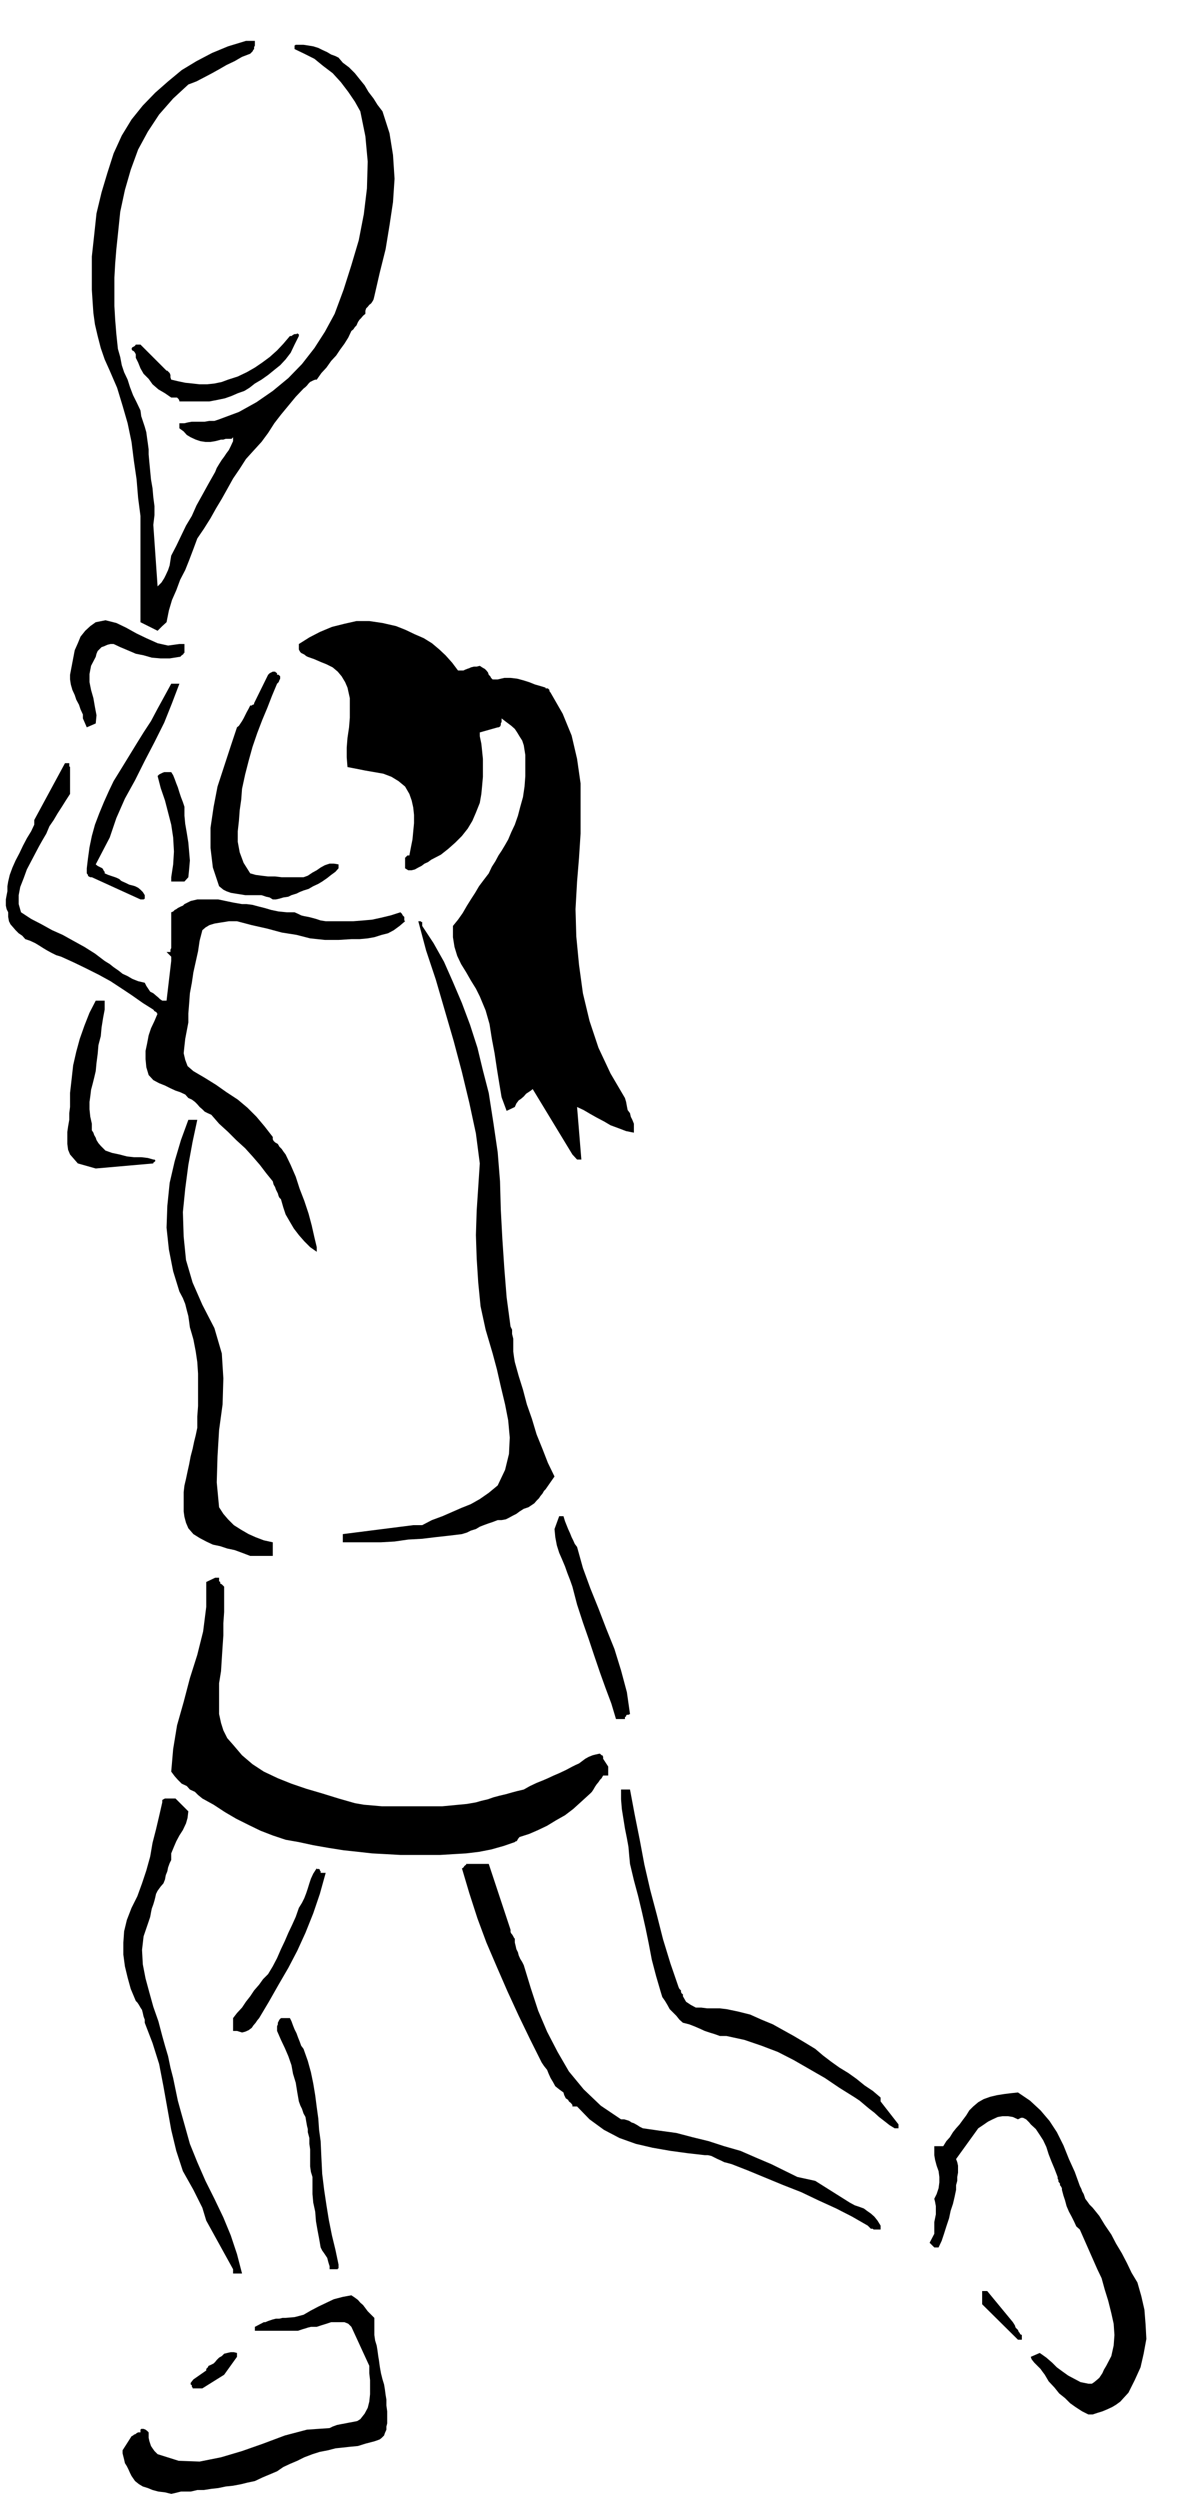 <svg xmlns="http://www.w3.org/2000/svg" fill-rule="evenodd" height="1037.465" preserveAspectRatio="none" stroke-linecap="round" viewBox="0 0 3035 6421" width="490.455"><style>.brush1{fill:#000}.pen1{stroke:none}</style><path class="pen1 brush1" d="m440 6405 9-2 8-2 8-2h25l9-2 8-2h17l19-3 18-2 19-4 19-2 21-4 16-4 19-4 19-9 19-8 19-8 16-11 17-8 19-8 18-9 21-8 19-6 21-4 19-5 19-2 18-2 21-2 19-6 23-6 6-2 8-3 5-4 6-6 2-6 4-9v-8l2-8v-31l-2-15v-15l-2-12-2-15-2-12-4-13-4-16-3-17-2-15-2-12-2-15-2-12-4-13-2-14v-44l-8-8-9-9-6-8-6-8-7-6-6-7-8-6-9-6-22 4-23 6-19 9-21 10-19 10-19 11-23 6-23 2h-8l-8 2h-9l-8 2-6 2-6 2-7 3h-4l-23 12v10h111l6-2 6-2 7-2 6-2 8-2h15l12-4 13-4 12-4h34l10 4 8 8 46 100v19l2 18v36l-2 19-4 16-8 15-11 14-8 5-10 2-11 2-10 2-11 2-10 2-11 4-8 4-58 4-57 15-56 21-54 19-54 16-55 11-54-2-54-17-8-8-5-7-4-6-2-6-2-6-2-9v-14l-4-4-4-3-5-2h-6l-2 2v7h-6l-4 2-2 2-5 2-2 2-4 2-23 36v8l2 8 2 8 2 9 5 8 4 8 4 9 4 8 9 13 10 8 10 6 13 4 12 5 15 4 17 2 16 4zm2357-204h11l12-4 13-4 12-5 13-6 10-6 11-8 10-11 11-12 16-32 15-33 8-35 7-38-2-37-3-38-8-35-10-35-15-25-12-25-13-25-15-25-12-23-17-25-14-23-17-21-8-8-5-7-6-8-2-6-2-6-4-7-2-6-4-8-13-36-15-33-14-35-17-34-19-29-23-27-27-25-31-21-19 2-16 2-19 3-17 4-17 6-14 8-13 11-10 10-8 13-9 12-8 11-9 10-8 10-8 13-9 10-8 13h-23v23l2 12 4 15 5 14 2 15v14l-2 15-5 15-6 12 2 8 2 11v21l-2 10-2 10v30l-12 23 12 12h11l8-17 6-18 6-19 7-21 4-19 6-18 4-17 4-19v-12l3-11v-10l2-11v-18l-2-9-3-8 57-79 12-8 13-9 12-6 13-6 12-2h15l12 2 13 6 4-2 4-2h5l4 2 4 2 4 4 4 4 4 5 13 12 10 15 9 14 8 17 6 19 7 18 8 19 8 21v4l2 4v4l4 5v4l3 4 2 4v4l4 15 4 12 4 15 6 14 7 13 6 12 6 13 9 8 45 102 11 23 8 29 9 29 8 32 6 27 2 29-2 27-6 27-13 25-6 10-4 9-4 6-4 6-7 6-6 5-6 4h-9l-20-4-17-9-15-8-14-10-15-11-12-12-15-13-17-12-23 10 2 6 3 4 4 5 4 4 6 6 6 6 5 7 6 8 10 17 15 16 12 15 15 12 13 13 14 10 17 11 16 8z"/><path class="pen1 brush1" d="M497 6134h23l56-35 33-46v-10l-8-2h-8l-9 2-8 2-6 6-7 4-6 6-4 5-4 4-4 2-4 2-5 2-2 4-2 2-2 2v4l-33 23-4 5-3 4v4l3 2v4l2 2v2h2zm2119-125h10v-12l-4-2-2-4-2-2-2-5-2-2-4-4-2-6-5-8-66-80h-13v34l92 91zM609 5839h13l-13-50-16-48-19-46-23-48-23-46-21-48-19-47-14-50-9-32-8-29-6-29-6-29-7-27-6-29-8-27-7-25-10-38-13-37-10-36-10-37-7-36-2-37 4-35 13-38 4-12 2-11 2-10 4-11 3-10 2-8 2-9 4-8 8-11 7-8 4-10 2-11 4-10 2-10 4-11 4-8v-17l7-17 6-14 8-15 9-14 8-17 4-14 2-17-33-33h-27l-4 2-3 2v6l-8 35-8 34-9 35-6 35-10 36-11 33-12 33-15 30-12 31-7 29-2 29v31l4 30 7 29 8 29 13 31 4 4 4 6 4 7 4 6 2 8 2 9 3 8v8l20 52 17 54 11 57 10 56 10 56 13 54 17 52 27 48 23 46 10 33 69 125v11h10zm251-11h8v-2h2v-10l-8-38-9-37-8-40-6-37-6-40-5-41-2-40-2-44-4-29-2-29-4-29-4-31-5-30-6-29-8-29-11-31-6-8-4-11-4-10-4-11-5-10-4-10-4-11-4-8h-23l-4 4-2 4-2 4v4l-2 5v12l10 23 10 21 9 21 8 23 4 22 7 23 4 25 4 23 4 11 4 8 4 12 5 9 2 12 2 11 2 8v8l4 15v15l2 14v44l2 14 4 13v44l2 22 5 23 2 25 4 23 4 21 4 23 4 8 5 7 4 6 4 6 2 8 2 7 2 6v8h13zm1403-102v-10l-8-13-8-10-9-8-10-7-8-6-11-4-12-4-13-7-89-56-46-10-67-33-40-17-39-17-42-12-40-13-41-10-42-11-44-6-42-6-8-4-6-4-9-5-6-2-6-4-6-2-7-2h-8l-52-35-44-42-38-46-29-50-27-52-23-54-19-58-18-59-4-8-5-8-4-9-2-8-4-8-2-9-2-8v-10l-2-2-2-4-3-5-2-2-2-4v-6l-56-169h-58v2l-3 2-2 2-2 3-2 2h-2l19 64 21 65 23 62 27 63 27 62 29 63 29 60 30 60 6 9 8 10 4 10 5 11 6 10 6 11 10 8 11 8 2 7 2 4 2 4 6 4 2 4 5 4 4 5v4h12l32 33 37 27 40 21 42 15 43 10 46 8 44 6 44 5h8l9 2 8 4 8 4 9 4 8 4 8 2 11 3 41 16 46 19 46 19 46 18 44 21 46 21 41 21 40 23 4 4 2 2 2 2h5l2 2h18zm36-260h10v-10l-46-59v-10l-20-17-21-14-21-17-21-15-23-14-21-15-21-16-20-17-28-17-27-16-27-15-27-15-29-12-29-13-32-8-29-6-17-2h-33l-15-2h-14l-13-7-12-8-8-14v-5l-3-2-2-4v-4l-4-4-2-4-21-61-19-62-16-63-17-64-15-65-12-64-13-65-12-64h-23v25l2 25 4 25 4 25 5 25 4 22 2 23 2 21 10 42 11 41 10 42 9 40 8 39 8 42 11 42 12 41 4 13 7 10 6 10 6 11 8 8 9 9 8 10 9 8 16 4 13 5 14 6 13 6 12 4 13 4 14 5h17l46 10 44 15 42 16 41 21 40 23 40 23 37 25 40 25 12 8 13 11 12 10 13 10 12 11 13 10 14 11 13 8zM609 5216l13 4 8-2 9-4 8-6 4-6 6-7 4-6 5-6 25-42 25-44 25-43 23-44 21-46 20-50 17-50 15-54h-13v-4l-2-2v-2l-2-2h-6v-2l-9 14-6 13-4 12-4 13-4 12-5 13-6 12-8 13-8 23-9 20-10 21-9 21-10 21-10 23-11 21-12 20-13 13-10 14-13 15-10 15-11 14-10 15-13 14-10 13v33h10zm453-452h69l33-2 34-2 33-4 31-6 32-9 29-10 2-2h2l2-2 2-4 4-5 25-8 23-10 23-11 23-14 23-13 21-16 21-19 23-21 4-4 4-6 4-7 4-6 5-6 4-6 4-4 4-7h13v-23l-13-20v-5l-2-4h-2l-2-2-2-2h-2l-9 2-8 2-10 4-9 5-8 6-8 6-9 4-8 4-17 9-17 8-14 6-15 7-14 6-15 6-17 8-16 9-17 4-15 4-14 4-17 4-15 4-14 5-17 4-14 4-23 4-21 2-21 2-21 2H981l-23-2-23-2-23-4-21-6-21-6-42-13-41-12-38-13-35-14-36-17-29-19-27-23-23-27-15-17-10-20-6-19-5-23v-79l5-31 2-32 2-31 2-29v-31l2-29v-65l-4-4-2-2-4-2v-4l-3-2v-9h-10l-23 11v64l-8 63-15 60-19 60-16 61-17 60-10 61-5 58 9 12 8 9 10 10 13 6 8 9 13 6 8 8 11 9 29 16 29 19 29 17 32 16 31 15 31 12 33 11 34 6 37 8 40 7 38 6 37 4 36 4 37 2 36 2h33zm544-349v-5l3-2v-2l2-2h4l4-2-8-56-15-56-17-55-21-52-20-52-21-52-19-52-15-54-6-8-4-9-4-8-4-10-5-11-4-10-4-10-4-13h-11l-12 33 2 21 4 21 6 19 7 16 8 19 6 17 7 18 6 17 12 46 15 46 15 43 14 42 15 44 14 39 15 40 12 40h23zm-963-419h58v-35l-23-5-21-8-18-8-19-11-19-12-15-15-12-14-11-17-6-64 2-67 4-67 9-66 2-67-4-64-19-65-31-60-25-57-17-58-6-60-2-63 6-60 8-61 11-60 12-56h-23l-19 52-16 54-13 56-6 59-2 56 6 56 11 56 16 52 9 17 6 15 4 16 4 15 2 14 2 15 5 17 4 14 6 31 4 27 2 30v83l-2 27v29l-4 19-4 16-4 19-5 19-4 21-4 18-4 19-4 17-2 17v50l2 14 4 15 6 14 13 15 16 10 17 9 17 8 19 4 18 6 19 4 19 7 21 8zm260-35h76l35-2 35-5 36-2 33-4 36-4 33-4 13-4 10-5 13-4 10-6 10-4 11-4 12-4 13-5h10l11-2 8-4 11-6 8-4 8-6 11-7 12-4 6-4 9-6 6-7 6-6 4-6 5-6 4-7 4-4 23-33-17-35-14-36-15-37-12-40-13-37-10-38-11-35-10-36-2-12-2-15v-33l-3-12v-11l-4-8-10-75-6-75-5-75-4-75-2-73-6-75-11-75-12-77-15-58-14-58-19-59-21-56-23-54-23-52-27-48-29-44v-10h-2l-2-2h-6l20 75 25 75 23 79 23 79 21 79 19 79 17 79 10 77-4 61-4 60-2 63 2 60 4 62 6 61 13 60 18 61 11 41 10 44 11 46 8 41 4 44-2 42-10 41-19 40-23 19-23 16-23 13-25 10-25 11-23 10-27 10-25 13h-23l-181 23v21h22z"/><path class="pen1 brush1" d="M814 3215v-12l-6-25-7-31-8-30-11-33-12-31-10-31-13-30-13-27-6-8-4-6-6-6-4-7-7-4-4-4-2-4v-6l-21-27-21-25-23-23-25-21-29-19-27-19-29-18-29-17-15-13-6-16-4-17 2-19 2-18 4-21 4-21v-23l2-25 2-27 5-27 4-27 6-27 6-27 4-27 7-27 8-7 10-6 13-4 12-2 13-2 12-2h21l38 10 40 9 37 10 38 6 35 9 38 4h35l33-2h21l21-2 17-3 19-6 16-4 15-8 15-11 14-12-2-2v-9l-2-2-2-2-2-4-4-4-25 8-25 6-23 5-23 2-25 2h-71l-13-2-12-4-11-3-8-2-11-2-8-2-8-4-9-4h-20l-21-2-19-4-17-5-16-4-15-4-15-2h-12l-23-4-19-4-19-4h-54l-17 4-16 8-4 4-5 2-4 2-4 2-4 3-4 2-4 4-5 2v92l-2 4v6h-10l12 12v11l-12 102h-11l-6-4-4-4-6-5-7-6-8-4-4-6-6-9-4-8-17-4-15-6-12-7-13-6-10-8-13-9-10-8-13-8-25-19-27-17-29-16-27-15-27-12-27-15-27-14-26-17-6-21v-23l4-21 9-23 8-22 11-21 10-19 10-19 9-16 10-17 8-19 11-16 10-17 11-17 10-16 11-17v-69l-2-2v-8h-11l-79 146v12l-8 17-11 18-10 19-9 19-10 19-8 18-7 19-4 17-2 12v13l-2 10-2 11v16l2 9 4 8v12l2 11 4 8 7 8 6 7 8 8 9 6 8 9 12 4 13 6 10 6 11 7 10 6 11 6 12 6 13 4 33 15 31 15 32 16 31 17 29 19 27 18 27 19 27 17 3 4 4 2 2 2v2h2l-8 19-9 19-6 18-4 21-4 19v21l2 21 6 20 12 13 15 8 15 6 14 7 13 6 12 4 13 6 8 9 9 4 8 6 6 6 6 7 7 6 6 6 8 4 9 4 20 23 23 21 21 21 23 21 19 21 19 22 16 21 17 21 2 8 4 7 2 6 3 6 2 4 2 7 2 4 4 4 6 21 6 18 11 19 10 17 13 17 14 16 15 15 17 12z"/><path class="pen1 brush1" d="m246 3001 148-13v-2l3-2 2-2v-2l-2-2h-3l-14-4-17-2h-19l-18-2-19-5-19-4-17-6-12-12-6-7-5-8-2-6-4-7-2-6-4-6v-17l-4-18-2-19v-19l2-14 2-17 4-15 4-16 4-17 2-21 3-23 2-23 6-23 2-22 4-25 4-21v-23h-23l-16 31-13 33-12 34-9 33-8 35-4 36-4 35v36l-2 16v17l-3 17-2 14v31l2 15 5 12 20 23 46 13zm1237-23h11l-11-135 17 8 17 10 16 9 19 10 17 10 19 7 21 8 20 4v-23l-4-10-4-8-2-9-6-8-2-10-2-11-3-10-37-63-31-66-23-69-17-71-10-73-7-73-2-70 4-71 5-61 4-62v-129l-9-63-14-60-23-56-31-54-3-4v-3l-2-2-2-2h-6v-2l-13-4-14-4-15-6-16-5-15-4-17-2h-16l-17 4h-13l-4-4-2-4-4-4-2-6-4-5-4-4-7-4-6-4-8 2h-7l-8 2-4 2-6 2-5 2-4 2h-14l-15-20-17-19-16-15-19-16-21-13-23-10-23-11-25-10-35-8-34-5h-33l-31 7-32 8-31 13-27 14-27 17v14l2 4 2 3 2 2 4 2 4 2 5 4 4 2 17 6 16 7 15 6 16 8 13 11 10 12 9 15 6 14 6 27v50l-2 25-4 27-2 25v25l2 25 21 4 25 5 23 4 23 4 21 8 18 11 17 14 11 19 6 17 4 18 2 19v21l-2 21-2 21-4 20-4 21h-5l-2 2-2 2-2 2v27l8 5h9l8-2 9-5 8-4 8-6 9-4 8-6 25-13 19-15 18-16 17-17 15-19 12-20 9-21 10-25 4-23 2-21 2-23v-46l-2-20-2-19-4-19v-10l46-13h2l4-2 2-4v-4l2-4v-9l9 7 8 6 8 6 9 8 6 9 6 10 7 11 4 12 4 25v54l-2 27-4 27-7 25-6 23-8 23-9 19-8 19-8 14-9 15-8 12-8 15-9 14-8 17-13 17-12 16-10 17-11 17-10 16-11 19-12 17-13 16v29l4 25 7 23 10 21 13 21 12 21 13 21 10 20 15 36 10 35 6 38 7 37 6 40 6 37 6 36 13 35 21-10 4-9 6-8 6-4 7-6 6-7 6-4 6-4 5-4 102 168 12 13zM361 2310h8l3-2v-9l-5-8-6-6-6-5-8-4-7-2-8-2-8-4-9-4-4-2-4-4-6-3-5-2-6-2-6-2-6-2-9-4v-4l-2-2-2-4-2-3-4-2-4-2-4-2-5-4 36-69 17-50 22-50 26-47 25-50 25-48 25-50 20-50 19-50h-21l-18 33-17 31-17 32-19 29-18 29-19 31-19 31-21 34-12 25-13 29-12 29-11 29-8 29-6 29-4 29-3 25v13l3 4v2l2 2 4 2h4l125 57zm340 0h8l9-2 10-3 13-2 8-4 13-4 8-4 10-4 13-4 12-7 13-6 10-6 13-9 10-8 11-8 8-9v-10l-12-2h-11l-12 4-11 6-10 7-11 6-12 8-11 4h-56l-17-2h-18l-17-2-15-2-14-4-17-27-10-27-5-27v-27l3-27 2-27 4-28 2-27 8-37 9-35 10-36 12-35 13-34 13-31 12-31 13-31 4-4 2-5 2-4v-6l-2-2-2-2h-4v-4l-3-2-2-2h-6l-4 2-4 2-4 4-34 69-2 4v2l-2 2h-2l-2 2h-4l-4 8-5 9-4 8-4 8-4 7-4 6-4 6-5 4-16 48-17 52-17 52-10 52-8 54v52l6 50 16 48 11 9 8 4 11 4 12 2 13 2 12 2h42l6 2 6 2 9 2 8 5z"/><path class="pen1 brush1" d="M440 2264h34l10-11 2-20 2-23-2-23-2-23-4-25-4-23-2-21v-23l-4-12-5-13-4-12-4-13-4-10-4-11-4-10-5-8h-18l-5 2-4 2-4 2-4 4 8 31 11 32 8 31 8 31 5 33 2 36-2 33-5 33v11zm-217-396 23-10 2-21-4-21-4-23-6-21-4-20v-21l4-21 12-23 2-8 3-7 4-4 6-6 6-2 9-4 8-2h8l17 8 19 8 21 9 20 4 21 6 23 2h23l25-4h2l2-2 2-2 3-2 2-2v-2h2v-23h-13l-29 4-27-6-29-13-25-12-27-15-25-12-28-7-25 5-14 10-13 12-12 15-7 17-8 18-4 21-4 21-4 21v12l2 13 4 14 6 13 4 12 7 13 4 12 6 13v10l10 23zm182-248 12-12 11-10 6-30 8-27 11-25 10-27 13-25 10-25 11-29 10-27 17-25 17-27 14-25 15-25 14-25 15-27 17-25 16-25 19-21 21-23 17-23 16-25 17-22 19-23 19-23 20-21 5-4 4-4 4-5 4-4 4-2 4-2 5-2h4l12-17 13-14 12-17 13-14 10-15 11-15 10-16 8-17 5-4 4-6 4-4 4-9 4-6 4-4 5-6 6-5v-8l2-6 4-4 4-5 5-4 4-6 2-4 2-8 14-61 15-60 10-61 9-60 4-60-4-61-9-56-18-56-13-17-10-16-13-17-10-17-13-16-12-15-15-15-16-12-11-13-8-4-11-4-10-6-13-6-10-5-13-4-12-2-13-2h-20l-3 2v9l25 12 26 13 22 18 25 19 21 23 19 25 17 25 14 25 13 64 6 65-2 69-8 66-13 67-19 64-20 63-23 62-25 46-27 42-32 41-35 36-40 33-42 29-45 25-51 19-12 4h-13l-12 2h-33l-11 2-8 2h-13v13l11 8 8 9 10 6 13 6 12 4 13 2h13l12-2 8-2 7-2h6l6-2h15l4-4v10l-6 13-5 10-6 8-6 9-6 8-7 11-6 10-4 10-17 30-16 29-15 27-12 27-15 25-13 27-12 25-13 25-2 12-2 13-4 12-6 13-4 8-7 11-6 6-4 4-11-158 3-25v-23l-3-23-2-23-4-23-2-21-2-21-2-22v-13l-2-15-2-14-2-15-4-14-5-15-4-12-2-15-10-21-9-18-8-21-6-19-9-19-6-18-4-21-6-21-4-38-3-37-2-35v-73l2-36 3-37 4-38 6-58 12-56 15-52 19-52 25-46 29-44 36-41 39-36 21-8 21-11 19-10 18-10 19-11 21-10 19-11 21-8 4-4 2-2 2-4 2-2v-5l2-4v-12h-23l-46 14-41 17-40 21-38 23-35 29-33 29-32 33-29 36-25 41-21 46-16 50-15 50-13 54-6 56-6 55v85l2 31 2 29 4 29 7 30 8 31 10 29 13 29 19 44 14 46 13 45 10 48 6 48 7 48 4 48 6 46v273l44 22z"/><path class="pen1 brush1" d="M520 1031h18l21-4 19-4 17-6 16-7 17-6 13-8 14-11 17-10 17-12 16-13 15-12 14-15 13-17 10-21 11-22h8-8v-5h-2l-2-2-2 2h-5l-4 2-4 3h-4l-17 20-16 17-19 17-19 14-19 13-21 12-23 11-25 8-16 6-19 4-19 2h-19l-18-2-19-2-19-4-17-4-2-6v-6l-2-5-2-2-2-2-2-2h-2l-67-67h-12l-2 3-3 2-4 2-2 4 2 4 4 2 3 4 2 4v9l6 12 6 15 8 14 13 13 10 14 15 13 17 10 16 11h15l2 2 2 2 2 4v2h59z"/></svg>
